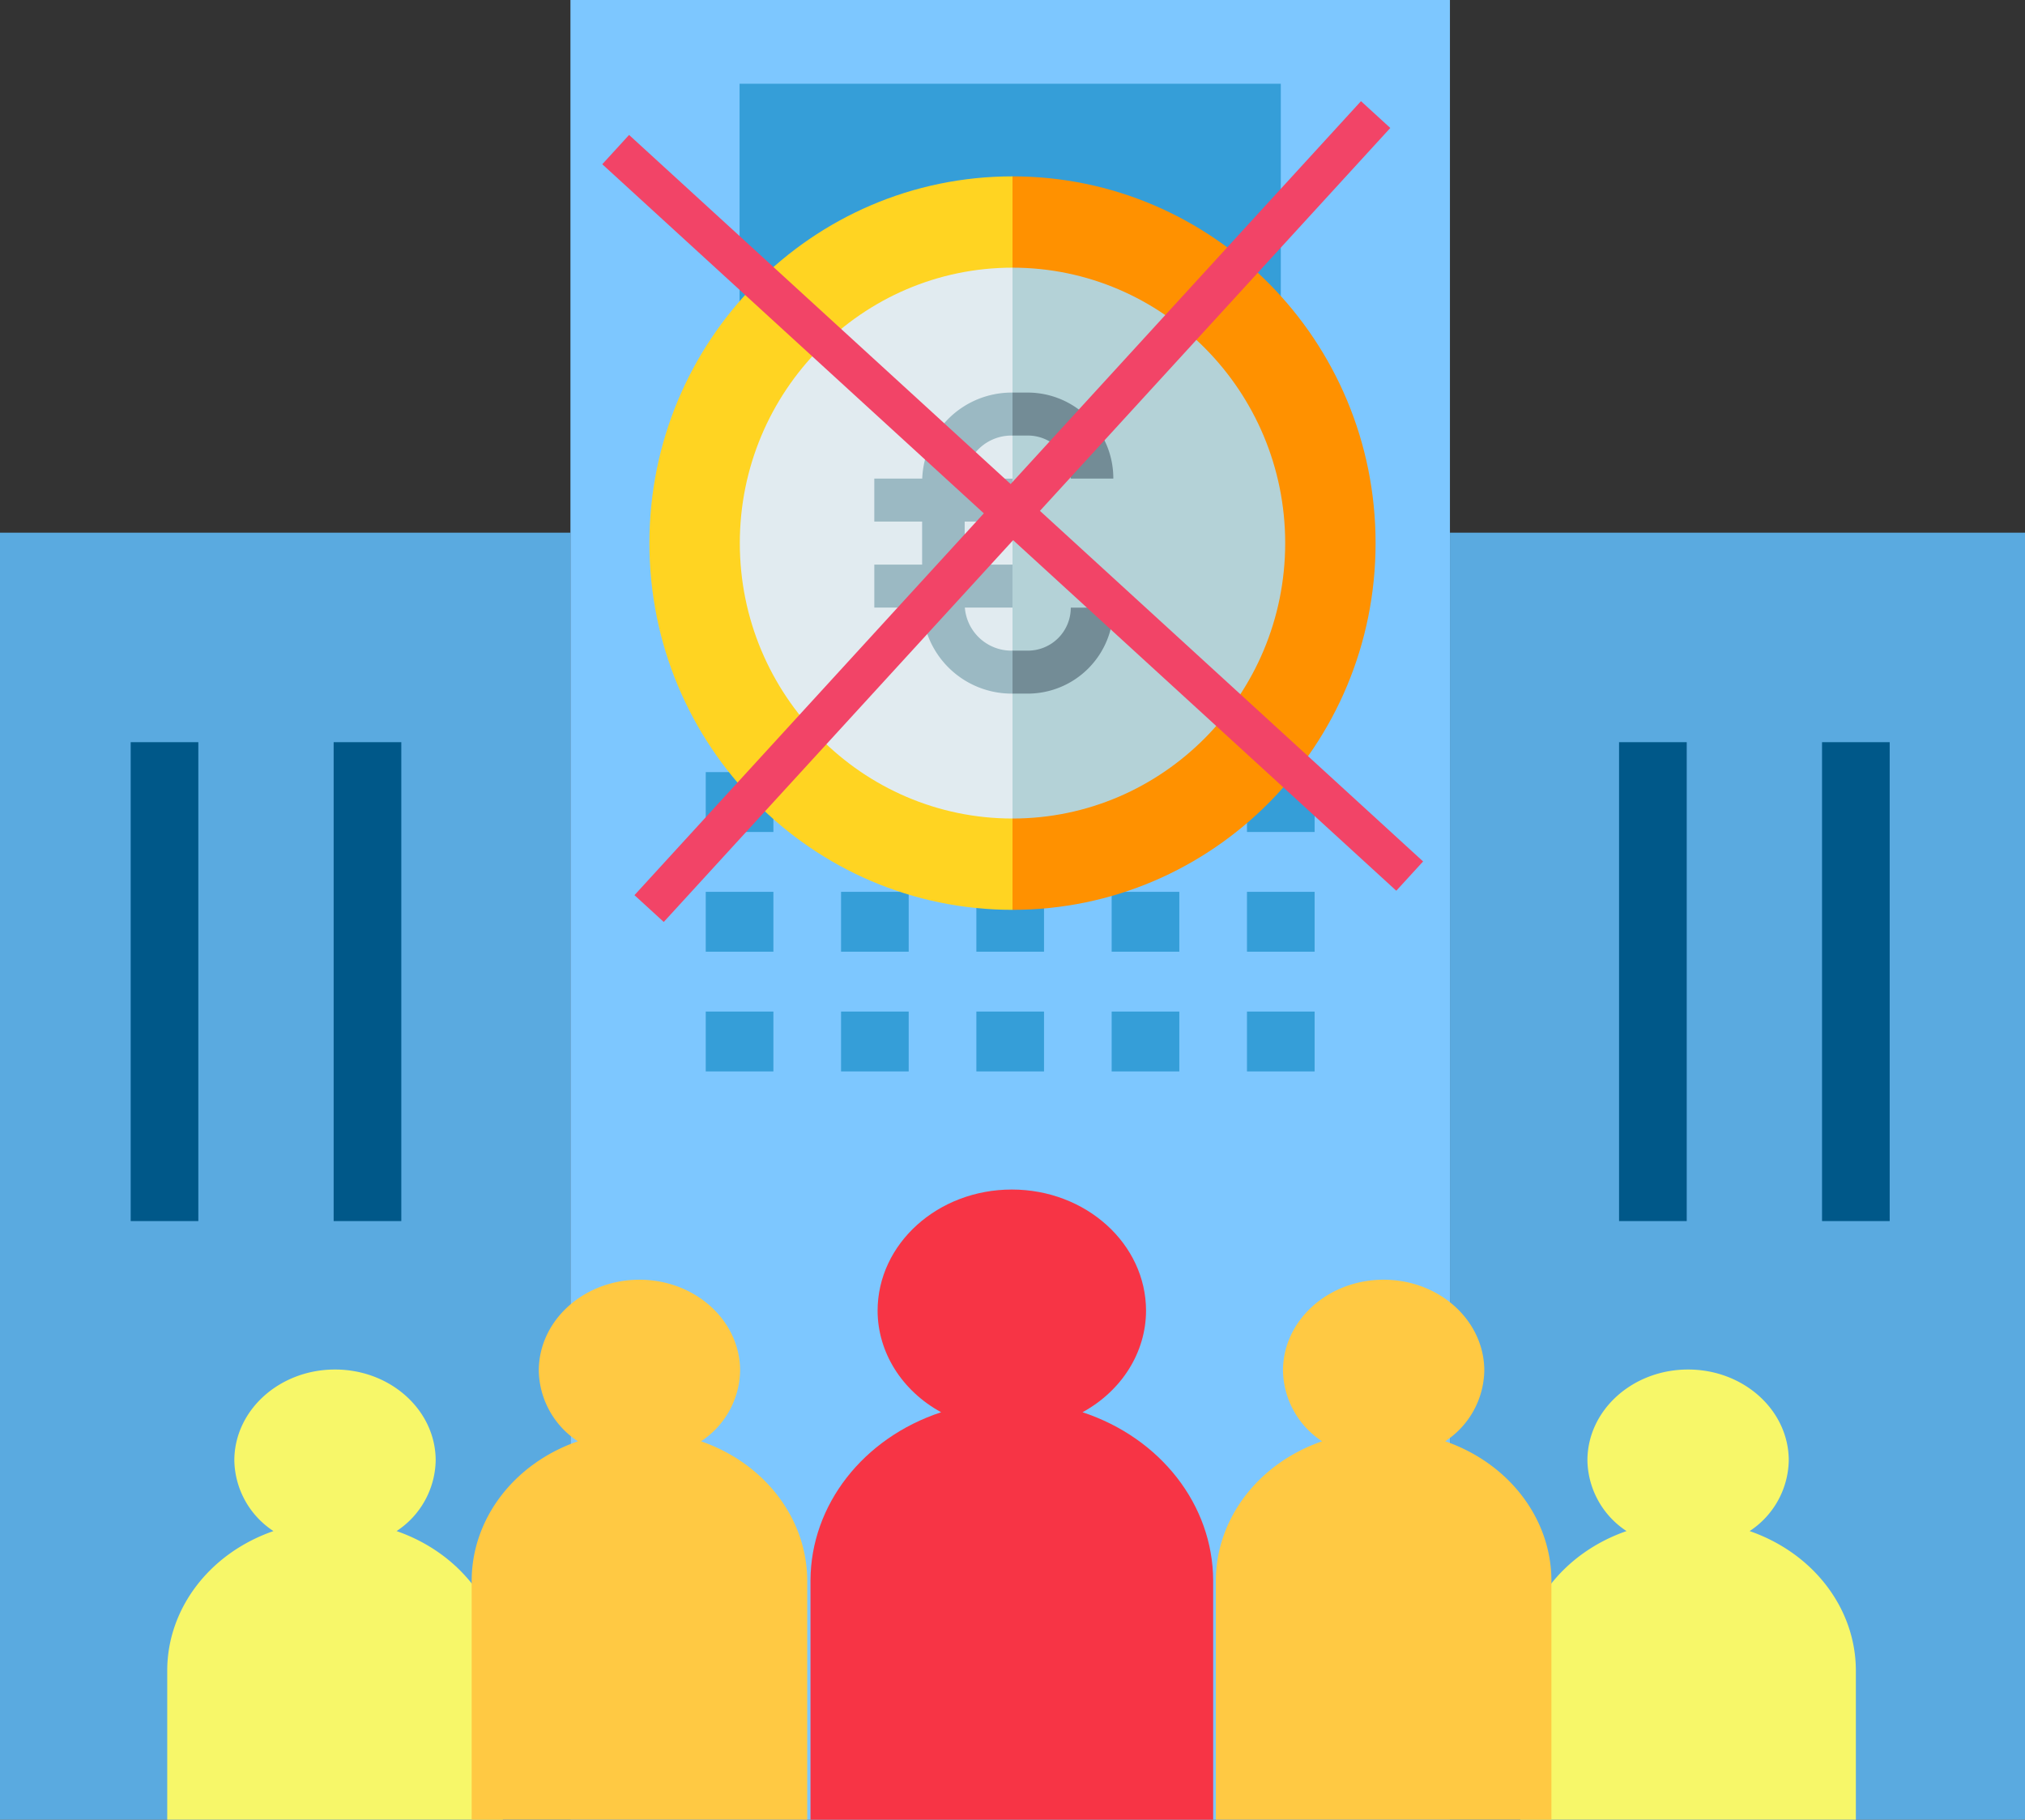 <svg xmlns="http://www.w3.org/2000/svg" width="510.063" height="458.36"><rect width="100%" height="100%" fill="#333333" stroke="none"/><g data-name="Groupe 3"><path data-name="Tracé 1" d="M0 134.177h143.684v324.182H0Z" fill="#5aaae0"/><path data-name="Tracé 2" d="M365.215 134.177h144.848v324.182H365.215Z" fill="#5aaae0"/><path data-name="Tracé 3" d="M143.684 0h221.531v458.36H143.684Z" fill="#7dc7ff"/><path data-name="Tracé 4" d="M272.662 355.734c9.9-5.407 15.964-15.086 16.007-25.539 0-16.878-15.135-30.56-33.808-30.56s-33.811 13.677-33.811 30.56c.043 10.454 6.11 20.132 16.01 25.539-19.689 6.486-32.822 23.372-32.911 42.313v60.313h101.424v-60.313c-.088-18.941-13.222-35.827-32.911-42.313Z" fill="#f73445"/><g data-name="Groupe 1" fill="#359ed8"><path data-name="Tracé 5" d="M177.765 164.334h17.041v15.078h-17.041Z"/><path data-name="Tracé 6" d="M177.765 194.49h17.041v15.078h-17.041Z"/><path data-name="Tracé 7" d="M177.765 224.647h17.041v15.078h-17.041Z"/><path data-name="Tracé 8" d="M177.765 254.803h17.041v15.078h-17.041Z"/><path data-name="Tracé 9" d="M211.846 164.334h17.041v15.078h-17.041Z"/><path data-name="Tracé 10" d="M211.846 194.49h17.041v15.078h-17.041Z"/><path data-name="Tracé 11" d="M211.846 224.647h17.041v15.078h-17.041Z"/><path data-name="Tracé 12" d="M211.846 254.803h17.041v15.078h-17.041Z"/><path data-name="Tracé 13" d="M245.929 164.334h17.041v15.078h-17.041Z"/><path data-name="Tracé 14" d="M245.929 194.49h17.041v15.078h-17.041Z"/><path data-name="Tracé 15" d="M245.929 224.647h17.041v15.078h-17.041Z"/><path data-name="Tracé 16" d="M245.929 254.803h17.041v15.078h-17.041Z"/><path data-name="Tracé 17" d="M280.01 164.334h17.041v15.078H280.01Z"/><path data-name="Tracé 18" d="M211.846 134.177h17.041v15.078h-17.041Z"/><path data-name="Tracé 19" d="M245.929 134.177h17.041v15.078h-17.041Z"/><path data-name="Tracé 20" d="M280.01 134.177h17.041v15.078H280.01Z"/><path data-name="Tracé 21" d="M280.01 194.49h17.041v15.078H280.01Z"/><path data-name="Tracé 22" d="M280.01 224.647h17.041v15.078H280.01Z"/><path data-name="Tracé 23" d="M280.01 254.803h17.041v15.078H280.01Z"/><path data-name="Tracé 24" d="M314.093 164.334h17.041v15.078h-17.041Z"/><path data-name="Tracé 25" d="M314.093 194.49h17.041v15.078h-17.041Z"/><path data-name="Tracé 26" d="M314.093 224.647h17.041v15.078h-17.041Z"/><path data-name="Tracé 27" d="M314.093 254.803h17.041v15.078h-17.041Z"/></g><path data-name="Tracé 28" d="M99.887 385.668a21.745 21.745 0 0 0 9.853-17.778c0-12.658-11.351-22.92-25.356-22.92s-25.36 10.262-25.36 22.92a21.745 21.745 0 0 0 9.855 17.778c-16.053 5.559-26.68 19.458-26.757 35v37.7h84.52v-37.7c-.077-15.537-10.7-29.437-26.757-35Z" fill="#f7f769"/><path data-name="Tracé 29" d="M176.57 363.051a21.745 21.745 0 0 0 9.853-17.778c0-12.658-11.351-22.92-25.356-22.92s-25.359 10.261-25.359 22.919a21.745 21.745 0 0 0 9.855 17.778c-16.053 5.559-26.68 19.458-26.757 35v60.306h84.52v-60.31c-.077-15.537-10.7-29.436-26.757-35Z" fill="#ffc943"/><path data-name="Tracé 30" d="M440.704 385.668a21.745 21.745 0 0 0 9.853-17.778c0-12.658-11.351-22.92-25.356-22.92s-25.359 10.262-25.359 22.92a21.746 21.746 0 0 0 9.855 17.778c-16.053 5.559-26.68 19.458-26.757 35v37.7h84.52v-37.7c-.077-15.537-10.7-29.437-26.757-35Z" fill="#f7f769"/><path data-name="Tracé 31" d="M364.02 363.051a21.745 21.745 0 0 0 9.85-17.779c0-12.658-11.351-22.92-25.356-22.92s-25.356 10.262-25.356 22.92a21.745 21.745 0 0 0 9.855 17.778c-16.053 5.559-26.68 19.458-26.757 35v60.306h84.52v-60.31c-.077-15.537-10.7-29.436-26.757-35Z" fill="#ffc943"/><path data-name="Tracé 32" d="M407.814 186.951h17.044v120.628h-17.044Z" fill="#005889"/><path data-name="Tracé 33" d="M458.94 186.951h17.041v120.628H458.94Z" fill="#005889"/><path data-name="Tracé 34" d="M32.917 186.951h17.041v120.628H32.917Z" fill="#005889"/><path data-name="Tracé 35" d="M84.04 186.951h17.041v120.628H84.04Z" fill="#005889"/><path data-name="Tracé 36" d="M186.285 21.091h136.327v75.391H186.285Z" fill="#359ed8"/><path data-name="Tracé 37" d="m255.032 44.425-7.151 92.378 7.151 92.378c50.508 0 91.454-41.359 91.454-92.378s-40.946-92.378-91.454-92.378Z" fill="#ff9100"/><path data-name="Tracé 38" d="M163.578 136.803c0 51.019 40.945 92.378 91.454 92.378V44.425c-50.509 0-91.454 41.359-91.454 92.378Z" fill="#ffd422"/><path data-name="Tracé 39" d="m255.032 67.423-7.151 69.379 7.151 69.379c37.873 0 68.685-31.123 68.685-69.379s-30.812-69.379-68.685-69.379Z" fill="#b4d2d7"/><path data-name="Tracé 40" d="M186.346 136.802c0 38.256 30.812 69.379 68.685 69.379v-53.132l-3.575-5.241 3.575-5.585v-10.842l-3.575-5.945 3.575-4.88V67.423c-37.873 0-68.685 31.123-68.685 69.379Z" fill="#e1ebf0"/><g data-name="Groupe 2" fill="#738c96"><path data-name="Tracé 41" d="M258.979 109.712a10.8 10.8 0 0 1 10.73 10.838h10.717a21.581 21.581 0 0 0-21.447-21.664h-3.948l-3.575 5.98 3.575 4.845Z"/><path data-name="Tracé 42" d="M258.979 163.891h-3.948l-3.575 5.387 3.575 5.439h3.948a21.581 21.581 0 0 0 21.447-21.664h-10.717a10.8 10.8 0 0 1-10.73 10.838Z"/></g><path data-name="Tracé 43" d="M254.689 163.892a11.764 11.764 0 0 1-11.66-10.843h12v-10.825h-12.043v-10.843h12.046v-10.822h-12a11.764 11.764 0 0 1 11.66-10.843h.343V98.887h-.343a22.548 22.548 0 0 0-22.4 21.668h-12.07v10.826h12.046v10.843h-12.045v10.825h12.07a22.548 22.548 0 0 0 22.4 21.668h.343v-10.825Z" fill="#9bb9c3"/><path data-name="Ligne 1" d="m167.189 232.235-7.378-6.751 183-200 7.378 6.751Z" fill="#f24467"/><path data-name="Ligne 2" d="m151.703 41.369 6.751-7.378 200 183-6.751 7.378Z" fill="#f24467"/></g></svg>